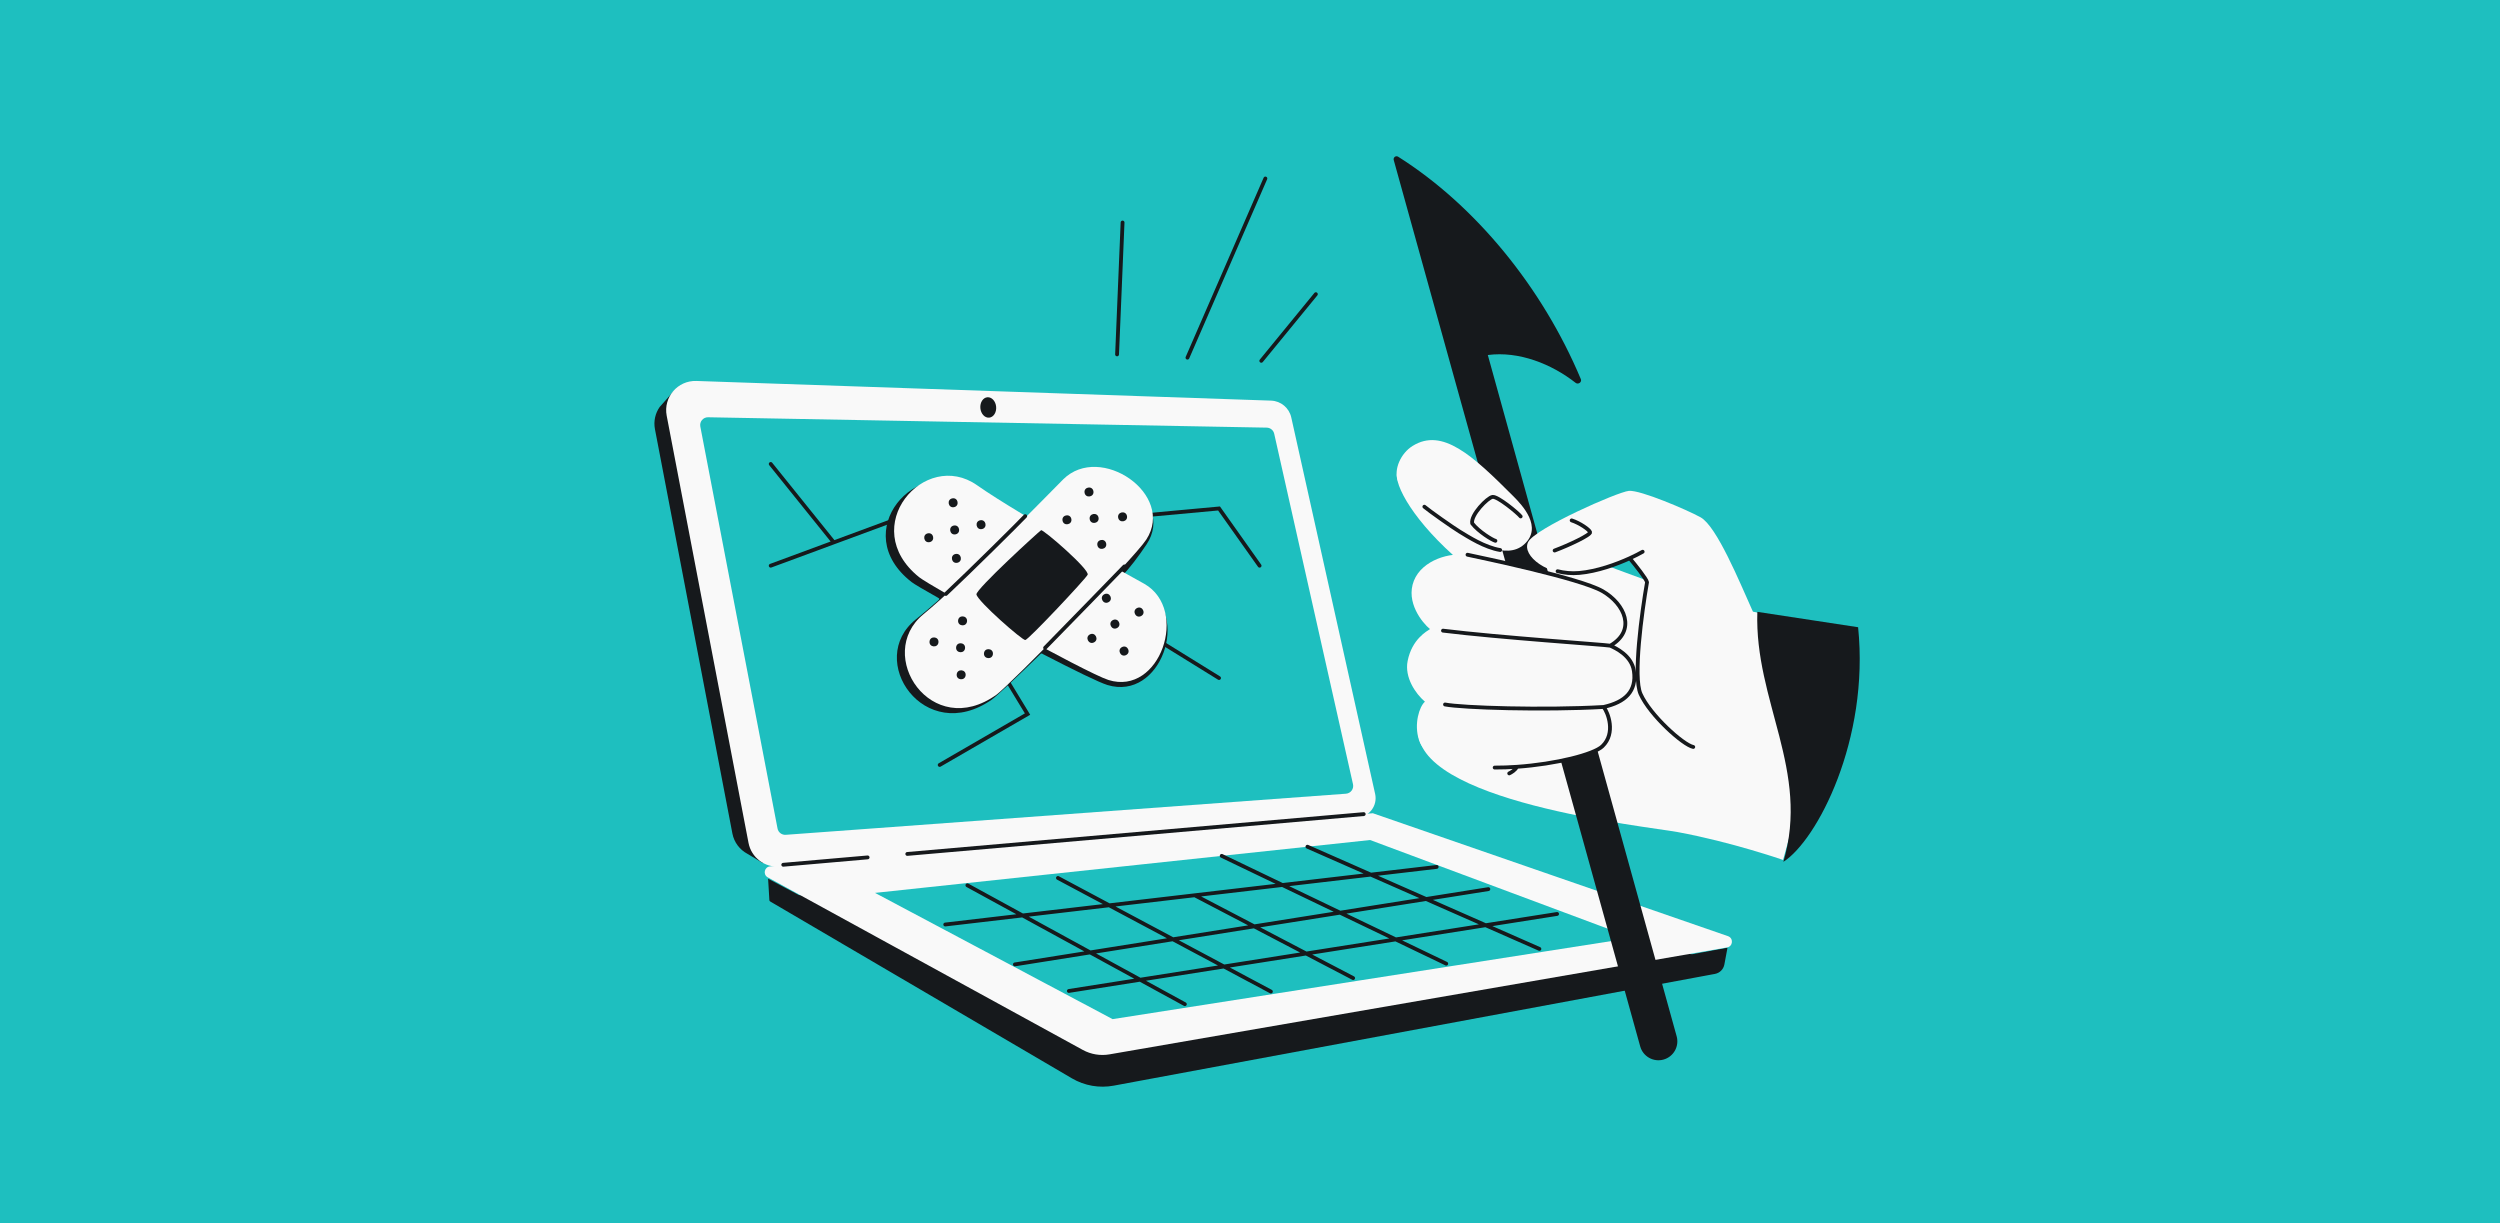 <svg width="1304" height="638" viewBox="0 0 1304 638" fill="none" xmlns="http://www.w3.org/2000/svg">
<rect x="0" y="0" width="1304" height="638" fill="#808080" stroke="none"/>
<rect width="1304" height="638" transform="matrix(1 0 0 -1 0 638)" fill="#1EBFBF"/>
<path d="M400.287 469.3C400.288 469.27 400.287 469.239 400.285 469.208L399.535 456.616L416.919 465.837C417.089 465.928 417.283 465.967 417.475 465.95L716.858 439.538L881.975 496.692C882.139 496.748 882.314 496.761 882.484 496.73L902.313 493.075L900.411 503.269C899.87 506.168 897.602 508.435 894.702 508.974L581.063 567.267C573.359 568.698 565.397 567.305 558.637 563.343L401.302 471.112C400.571 470.683 400.264 469.992 400.287 469.3Z" fill="#16191C" stroke="#1EBFBF" stroke-width="2" stroke-linejoin="round"/>
<path d="M401.659 451.917L716.072 424.18L901.32 488.301C904.298 489.332 903.947 493.651 900.842 494.189L578.688 549.958C573.927 550.782 569.027 549.967 564.789 547.645L400.462 457.631C397.817 456.182 398.655 452.183 401.659 451.917Z" fill="#F9F9F9"/>
<path d="M693.062 403.114L655.408 230.394C653.934 223.634 648.093 218.712 641.179 218.404L359.242 205.854C357.942 205.796 356.654 205.572 355.411 205.187L351.456 203.963L344.099 212.268C341.841 215.492 340.805 219.602 341.623 223.87L382.012 434.737C382.908 439.414 385.87 443.216 389.808 445.323L397.888 450.186L399.98 446.913L679.536 421.55C688.673 420.721 695.015 412.076 693.062 403.114Z" fill="#16191C"/>
<path d="M717.272 414.11L673.52 217.712C672.411 212.737 668.08 209.141 662.986 208.967L363.242 198.71C353.462 198.376 345.902 207.209 347.743 216.82L390.425 439.654C391.893 447.319 398.912 452.639 406.689 451.98L708.207 426.451C714.342 425.932 718.611 420.121 717.272 414.11Z" fill="#F9F9F9"/>
<path d="M405.56 432.148L365.282 222.478C364.794 219.94 366.767 217.597 369.351 217.645L660.729 223.056C662.603 223.09 664.21 224.401 664.622 226.23L705.724 409.05C706.269 411.474 704.532 413.816 702.054 413.997L409.851 435.437C407.794 435.588 405.949 434.174 405.56 432.148Z" fill="#1EBFBF"/>
<ellipse cx="4.133" cy="5.337" rx="4.133" ry="5.337" transform="matrix(0.996 -0.087 0.088 0.996 510.887 207.574)" fill="#16191C"/>
<path d="M711.316 424.636L473.243 445.414M408.545 451.061L452.551 447.22" stroke="#16191C" stroke-width="2" stroke-linecap="round"/>
<path d="M456.405 465.727L502.771 460.776L548.073 455.938L592.91 451.151L637.24 446.417L681.952 441.643L714.641 438.152L751.563 451.928L781.204 462.987L816.276 476.072L851.348 489.157L805.929 496.266L757.011 503.923L708.396 511.533L665.008 518.324L620.713 525.257L580.331 531.578L553.79 517.475L527.249 503.371L488.465 482.762L456.405 465.727Z" fill="#1EBFBF"/>
<path d="M637.24 446.416L668.896 461.615M681.951 441.642L715.016 456.21M568.641 496.788L533.361 477.5M568.641 496.788L594.677 511.022L618.012 523.78M568.641 496.788L611.783 489.928M568.641 496.788L529.368 503.033M533.361 477.5L578.559 472.203M533.361 477.5L493.041 482.225M533.361 477.5L504.592 461.771M638.4 504.128L611.783 489.928M638.4 504.128L728.003 489.995M638.4 504.128L557.519 516.885M638.4 504.128L662.895 517.196M611.783 489.928L578.559 472.203M611.783 489.928L654.18 483.185M578.559 472.203L623.174 466.974M578.559 472.203L551.83 457.942M623.174 466.974L654.18 483.185M623.174 466.974L668.896 461.615M654.18 483.185L681.288 497.359L705.79 510.17M654.18 483.185L698.982 476.061M728.003 489.995L698.982 476.061M728.003 489.995L812.172 476.718M728.003 489.995L754.354 502.647M698.982 476.061L668.896 461.615M698.982 476.061L743.87 468.923M668.896 461.615L715.016 456.21M715.016 456.21L743.87 468.923M715.016 456.21L740.938 453.172L749.363 452.185M743.87 468.923L774.899 482.594L802.949 494.952M743.87 468.923L776.324 463.762" stroke="#16191C" stroke-width="2" stroke-linecap="round"/>
<path d="M402 295.07L434.903 282.908M575.917 270.746L535.963 313.866L503.06 298.387L467.806 270.746L434.903 282.908M575.917 270.746L591.194 326.028L635.848 353.669M575.917 270.746L635.848 265.218L657 295.07M503.06 318.289L535.963 372.465L490.134 399M402 242L434.903 282.908" stroke="#16191C" stroke-width="2" stroke-linecap="round"/>
<path d="M585.021 300.637C588.417 302.472 591.253 303.996 593.327 305.111C595.287 306.165 596.569 306.854 597.001 307.094C621.378 320.621 605.423 365.788 577.634 357.303C573.282 355.974 559.874 349.396 544.128 341.258C543.446 340.74 543.049 340.74 542.705 341.178C530.042 353.507 519.609 363.323 517.299 364.932C482.166 389.408 451.187 344.137 477.858 322.933C481.164 320.305 485.076 316.976 489.353 313.2C490.208 312.366 490.208 312.366 489.153 311.707C481.911 307.636 476.835 304.649 475.5 303.611C441.753 277.37 478.527 236.366 506.756 255.586C513.008 259.843 522.009 265.308 531.934 271.082L531.973 271.042C532.365 270.639 533.019 270.621 533.435 271C533.607 271.157 533.711 271.357 533.747 271.567C540.943 264.579 546.884 258.734 550.281 255.391C551.854 253.844 552.882 252.833 553.236 252.493C573.212 233.363 613.898 260.32 598.027 283.982C593.866 290.186 589.197 296.45 585.021 300.637Z" fill="#16191C"/>
<path d="M578.176 354.68C566.346 350.95 485.3 305.786 479.417 301.062C446.785 274.857 482.344 233.909 509.641 253.103C532.511 269.184 593.406 302.536 596.904 304.54C620.475 318.049 605.048 363.153 578.176 354.68Z" fill="#F9F9F9"/>
<path d="M510.836 307.885C510.172 306.551 523.604 278.62 526.939 276.958C529.274 275.794 567.408 299.673 568.24 300.507C569.073 301.341 555.138 330.771 552.306 330.101C549.473 329.431 511.668 309.552 510.836 307.885Z" fill="#16191C"/>
<circle cx="594.124" cy="319.25" r="2.342" transform="rotate(63.506 594.124 319.25)" fill="#16191C"/>
<circle cx="586.317" cy="339.593" r="2.342" transform="rotate(63.506 586.317 339.593)" fill="#16191C"/>
<circle cx="581.545" cy="325.52" r="2.342" transform="rotate(63.506 581.545 325.52)" fill="#16191C"/>
<circle cx="577.073" cy="312.046" r="2.342" transform="rotate(63.506 577.073 312.046)" fill="#16191C"/>
<circle cx="569.564" cy="332.987" r="2.342" transform="rotate(63.506 569.564 332.987)" fill="#16191C"/>
<circle cx="511.728" cy="273.67" r="2.342" transform="rotate(78.715 511.728 273.67)" fill="#16191C"/>
<circle cx="498.858" cy="291.252" r="2.342" transform="rotate(78.715 498.858 291.252)" fill="#16191C"/>
<circle cx="497.946" cy="276.421" r="2.342" transform="rotate(78.715 497.946 276.421)" fill="#16191C"/>
<circle cx="497.164" cy="262.245" r="2.342" transform="rotate(78.715 497.164 262.245)" fill="#16191C"/>
<circle cx="484.425" cy="280.484" r="2.342" transform="rotate(78.715 484.425 280.484)" fill="#16191C"/>
<path d="M597.896 281.46C591.14 291.863 525.961 357.892 519.836 362.299C485.863 386.74 455.908 341.532 481.698 320.358C503.306 302.617 551.719 252.849 554.585 250.015C573.901 230.91 613.242 257.83 597.896 281.46Z" fill="#F9F9F9"/>
<path d="M493.37 309.808C506.28 297.695 531.162 273.034 534.752 269.224M545.132 337.894C557.412 325.337 583.587 298.508 586.459 295.46" stroke="#16191C" stroke-width="2" stroke-linecap="round" stroke-linejoin="round"/>
<path d="M534.807 333.845C533.344 334.129 510.019 313.721 509.308 310.063C508.81 307.502 542.012 277.136 543.038 276.557C544.064 275.978 568.7 297.271 567.298 299.821C565.895 302.371 536.636 333.49 534.807 333.845Z" fill="#16191C"/>
<circle cx="568.017" cy="256.624" r="2.342" transform="rotate(-10.994 568.017 256.624)" fill="#16191C"/>
<circle cx="585.533" cy="269.584" r="2.342" transform="rotate(-10.994 585.533 269.584)" fill="#16191C"/>
<circle cx="570.697" cy="270.421" r="2.342" transform="rotate(-10.994 570.697 270.421)" fill="#16191C"/>
<circle cx="556.518" cy="271.13" r="2.342" transform="rotate(-10.994 556.518 271.13)" fill="#16191C"/>
<circle cx="574.691" cy="283.962" r="2.342" transform="rotate(-10.994 574.691 283.962)" fill="#16191C"/>
<circle cx="502.075" cy="323.842" r="2.342" transform="rotate(4.215 502.075 323.842)" fill="#16191C"/>
<circle cx="515.578" cy="340.943" r="2.342" transform="rotate(4.215 515.578 340.943)" fill="#16191C"/>
<circle cx="501.042" cy="337.859" r="2.342" transform="rotate(4.215 501.042 337.859)" fill="#16191C"/>
<circle cx="487.174" cy="334.823" r="2.342" transform="rotate(4.215 487.174 334.823)" fill="#16191C"/>
<circle cx="501.344" cy="351.973" r="2.342" transform="rotate(4.215 501.344 351.973)" fill="#16191C"/>
<path d="M582.664 184.853L585.533 116.066M619.374 186.555L660.023 93.097M657.892 188.206L686.352 153.442" stroke="#16191C" stroke-width="2" stroke-linecap="round" stroke-linejoin="round"/>
<path d="M930.044 448.551C930.044 448.551 903.29 439.222 875.033 434.001C859.236 431.082 735.809 418.08 739.83 379.478C757.668 346.874 795.655 282.352 803.39 282.917C813.059 283.624 863.77 307.666 909.485 317.971C954.907 328.21 963.32 328.498 963.32 328.498L930.044 448.551Z" fill="#F9F9F9"/>
<path d="M767.181 297.378C740.665 276.279 728.26 255.822 728.558 247.476C744.453 235.109 800.896 277.706 806.427 282.842C811.957 287.978 800.325 323.752 767.181 297.378Z" fill="#F9F9F9"/>
<path d="M726.971 83.487C726.59 82.112 728.077 80.985 729.284 81.748C769.33 107.037 804.394 149.653 824.572 197.767C825.225 199.323 823.195 200.744 821.867 199.704C809.29 189.848 792.293 183.04 776.044 185.177L874.546 540.534C876.002 545.785 872.925 551.221 867.674 552.677C862.423 554.132 856.987 551.055 855.531 545.805C812.623 391.008 769.537 237.047 726.971 83.487Z" fill="#16191C"/>
<path d="M887.023 269.83C895.503 274.544 907.388 303.639 914.145 318.64C919.897 330.991 888.182 390.653 882.93 389.611C877.679 388.569 860.447 373.076 855.568 362.098C851.665 353.315 856.189 319.782 858.939 304.113C858.703 302.47 852.847 295.131 849.948 291.667C842.987 294.839 833.029 298.466 823.734 299.29C807.436 300.733 793.568 289.849 797.051 282.76C800.533 275.671 843.707 256.589 849.629 256.037C855.552 255.485 880.174 266.022 887.023 269.83Z" fill="#F9F9F9"/>
<path d="M856.806 287.781C855.207 288.702 852.878 289.911 850.061 291.195M850.061 291.195C843.068 294.382 833.063 298.027 823.726 298.854C819.748 299.207 815.915 298.828 812.44 297.95M850.061 291.195C852.973 294.676 858.857 302.051 859.094 303.702C856.332 319.447 851.788 353.142 855.709 361.968C860.611 373 877.923 388.568 883.199 389.615M810.889 287.157C818.329 284.383 829.85 278.955 829.411 277.574C828.971 276.193 823.893 272.749 819.785 271.434" stroke="#16191C" stroke-width="2" stroke-linecap="round" stroke-linejoin="round"/>
<path d="M729.022 250.501C727.018 244.794 730.561 236.493 736.81 232.598C752.275 222.959 767.99 237.408 789.432 258.903C794.063 263.546 804.767 274.982 795.091 283.865C785.416 292.748 768.894 281.796 761.585 277.291C756.064 273.888 732.429 260.2 729.022 250.501Z" fill="#F9F9F9"/>
<path d="M793.181 269.381C791.709 267.491 781.159 258.8 778.514 259.18C775.868 259.56 766.973 268.644 767.901 273.014C771.223 277.341 778.451 281.707 780.005 282.084M742.946 264.292C745.678 266.6 757.664 275.046 761.311 277.265C766.003 280.12 774.444 285.566 782.497 286.895" stroke="#16191C" stroke-width="2" stroke-linecap="round" stroke-linejoin="round"/>
<path d="M737.474 302.938C733.089 314.067 741.814 324.812 745.881 328.127C744.249 329.261 736.463 333.38 734.215 344.801C732.546 353.282 738.242 361.72 743.246 366.001C740.317 368.521 737.438 377.634 740.128 385.946C748.231 410.976 826.327 398.711 835.799 389.595C842.896 382.765 838.766 372.071 836.445 369.105C847.751 366.58 853.817 360.909 852.297 350.329C851.141 342.287 842.803 338.395 839.925 337.109C853.738 329.124 847.564 315.313 835.828 308.601C824.092 301.889 772.19 291.169 765.187 289.657C756.849 287.855 741.806 291.944 737.474 302.938Z" fill="#F9F9F9"/>
<path d="M765.453 289.345C772.43 290.86 824.134 301.593 835.827 308.304C847.52 315.016 853.676 328.818 839.92 336.789M839.92 336.789C842.787 338.076 851.095 341.968 852.25 350.003C853.769 360.575 847.729 366.239 836.468 368.756M839.92 336.789C836.983 336.252 781.794 332.554 752.667 328.948M836.468 368.756C838.781 371.721 842.9 382.408 835.834 389.229C831.373 393.534 811.621 398.537 791.185 399.968M836.468 368.756C805.137 370.561 762.62 369.178 753.731 367.459M779.619 400.368C783.433 400.381 787.321 400.239 791.185 399.968M787.209 403.41C788.235 402.947 790.467 401.611 791.185 399.968" stroke="#16191C" stroke-width="2" stroke-linecap="round" stroke-linejoin="round"/>
<path d="M969.189 327.16C975.195 385.882 947.753 438.333 930.201 449.538C944.225 402.091 915.044 365.614 916.633 319.142L969.189 327.16Z" fill="#16191C"/>
</svg>
